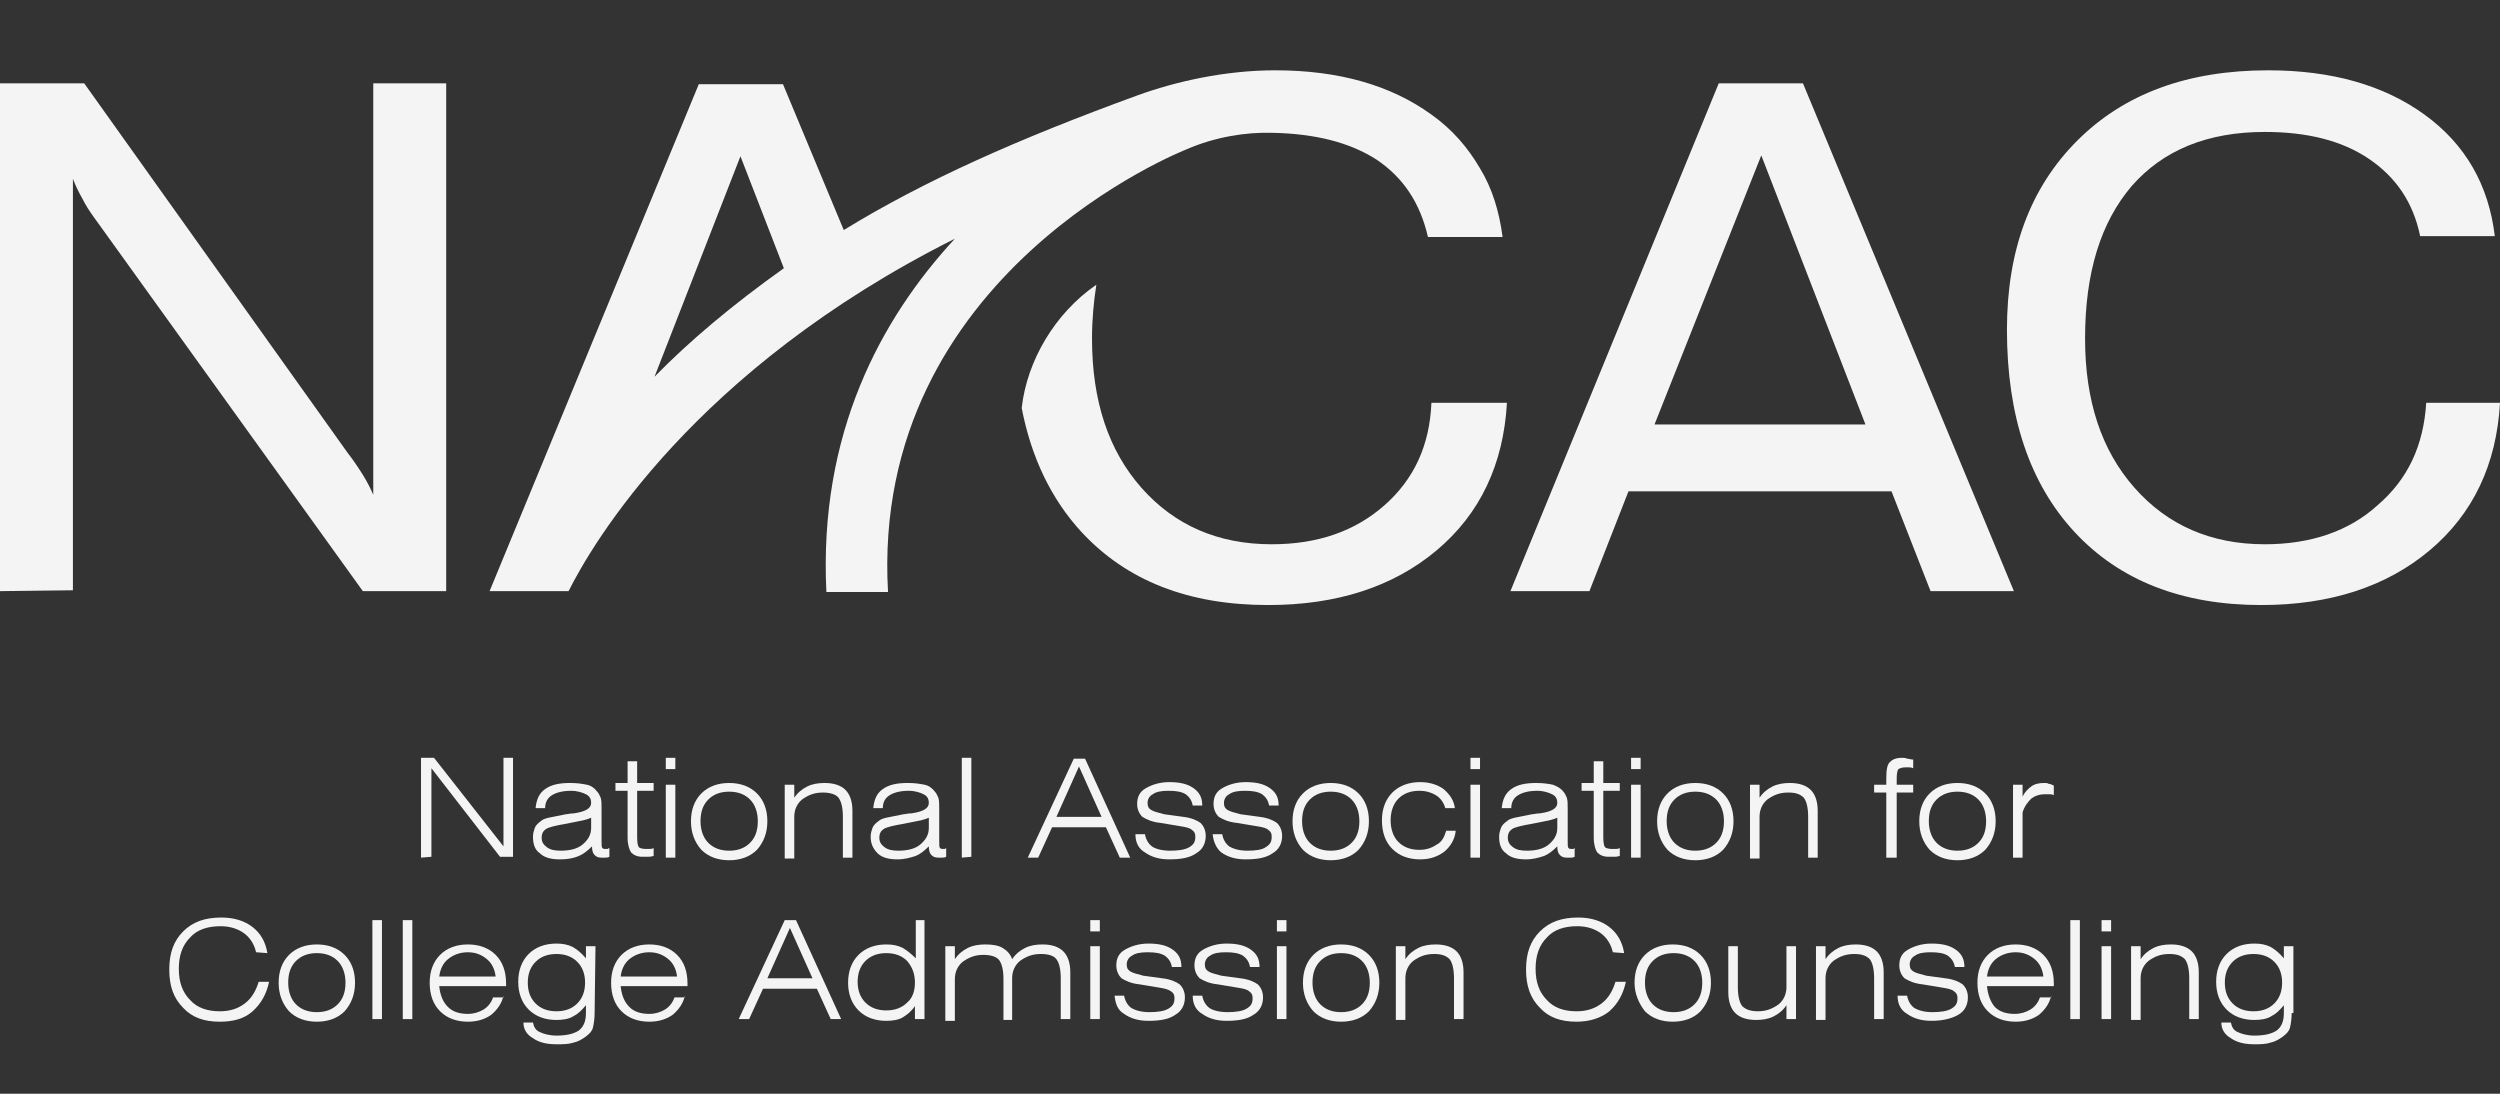 <?xml version="1.0" encoding="utf-8"?>
<!-- Generator: Adobe Illustrator 19.2.0, SVG Export Plug-In . SVG Version: 6.00 Build 0)  -->
<svg version="1.1" id="Layer_1" xmlns="http://www.w3.org/2000/svg" xmlns:xlink="http://www.w3.org/1999/xlink" x="0px" y="0px"
	 viewBox="0 0 288 126" style="enable-background:new 0 0 288 126;" xml:space="preserve">
<rect x="0" y="0" width="288" height="126" fill="#333333" stroke="none"/>
<style type="text/css">
	.st0{fill:#f4f4f4;}
</style>
<g>
	<g>
		<path class="st0" d="M0,68.1V9.6h9.7L40,52.1c0.7,0.9,1.3,1.8,1.8,2.6s0.9,1.6,1.2,2.3V9.6h8.4v58.5h-9.6L10.8,25
			c-0.5-0.7-0.9-1.3-1.3-2.1c-0.4-0.7-0.8-1.5-1.1-2.3V68L0,68.1L0,68.1z"/>
		<path class="st0" d="M174,68.1l24-58.5h9.7L232,68.1h-9.6l-4.5-11.5h-30.3l-4.5,11.5H174z M190.6,48.9h24.3l-12-31L190.6,48.9z"/>
		<path class="st0" d="M279.5,46.4h8.5c-0.4,7.1-3.1,12.8-8.1,17s-11.5,6.3-19.4,6.3c-9.1,0-16.3-2.8-21.5-8.4s-7.8-13.4-7.8-23.3
			c0-9.2,2.7-16.4,8.1-21.8c5.4-5.4,12.7-8.1,22-8.1c7.3,0,13.3,1.7,18,5.1s7.4,8.1,8.1,14h-8.6c-0.8-3.9-2.8-6.8-5.9-8.9
			s-7.1-3.1-12-3.1c-6.6,0-11.7,2.1-15.3,6.2c-3.6,4.2-5.4,10-5.4,17.6c0,7.2,1.9,12.9,5.7,17.2s8.8,6.5,15,6.5
			c5.3,0,9.7-1.5,13-4.5C277.4,55.2,279.2,51.3,279.5,46.4z"/>
	</g>
	<path class="st0" d="M170.5,19.4c-1.4-2.4-3.2-4.5-5.6-6.2c-4.7-3.4-10.7-5.1-18-5.1c-5.8,0-11.5,1.3-15.9,2.9
		c-13.7,5-24.5,9.8-33.8,15.5l-7-16.8h-9.7L56.4,68.1h5.3h3.8l0,0l0,0c2.7-5.4,14.4-25.5,44.5-40.6c-8.5,9.2-15.7,22.4-14.8,40.7
		h7.1c-2.1-36.8,34.4-51,34.4-51c3.2-1.4,6.8-2,9.9-1.9c4.9,0.1,8.9,1.1,12,3.1c3.1,2.1,5,5,5.9,8.9h8.6
		C172.7,24.3,171.9,21.7,170.5,19.4z M75.4,43.4L85.3,18l5,12.9C84.4,35.1,79.4,39.3,75.4,43.4z"/>
	<g>
		<path class="st0" d="M164.9,46.4c-0.2,4.9-2,8.8-5.4,11.8s-7.7,4.5-13,4.5c-6.2,0-11.2-2.2-15-6.5s-5.7-10-5.7-17.2
			c0-2.2,0.2-4.3,0.5-6.2c-4.8,3.3-8,8.8-8.6,14.2c1.1,5.7,3.4,10.5,6.9,14.3c5.2,5.6,12.3,8.4,21.5,8.4c7.9,0,14.4-2.1,19.4-6.3
			s7.7-9.9,8.1-17C173.6,46.4,164.9,46.4,164.9,46.4z"/>
	</g>
</g>
<g>
	<path class="st0" d="M48.5,98.8V87.3H50l8,10.2V87.3h1.1v11.4h-1.5l-7.9-10.2v10.2L48.5,98.8L48.5,98.8z"/>
	<path class="st0" d="M70.2,97.7v1c-0.2,0.1-0.3,0.1-0.5,0.1s-0.3,0-0.4,0c-0.4,0-0.6-0.1-0.8-0.3c-0.2-0.2-0.3-0.5-0.3-1
		c-0.5,0.5-1,0.9-1.5,1.1C66,98.9,65.3,99,64.5,99c-1,0-1.8-0.2-2.3-0.7c-0.6-0.4-0.8-1.1-0.8-1.9c0-0.4,0.1-0.7,0.2-1
		c0.1-0.3,0.4-0.6,0.7-0.8c0.2-0.2,0.5-0.3,0.9-0.4s1.1-0.2,2-0.4c0.2,0,0.5-0.1,0.9-0.1c1.4-0.2,2-0.6,2-1.2c0-0.5-0.2-0.8-0.6-1
		s-1-0.4-1.7-0.4c-1,0-1.7,0.2-2.2,0.5c-0.5,0.3-0.8,0.8-0.8,1.5h-1.1c0.1-1,0.4-1.7,1.1-2.2c0.7-0.5,1.6-0.7,2.9-0.7
		c0.8,0,1.4,0.1,1.9,0.2s0.9,0.4,1.2,0.8c0.2,0.2,0.3,0.5,0.4,0.7c0.1,0.3,0.1,0.7,0.1,1.3v0.5V97c0,0.4,0,0.6,0.1,0.7
		s0.2,0.1,0.4,0.1c0.1,0,0.2,0,0.2,0C70,97.8,70.1,97.7,70.2,97.7z M68.1,94.2c-0.2,0.1-0.5,0.2-0.9,0.3c-0.4,0.1-1.1,0.2-2,0.4
		c-1.2,0.2-2,0.4-2.3,0.6s-0.5,0.5-0.5,1s0.2,0.8,0.6,1.1c0.4,0.3,0.9,0.4,1.6,0.4c1,0,1.9-0.2,2.5-0.7s1-1.1,1-1.9v-0.1V94.2z"/>
	<path class="st0" d="M73.4,96.5c0,0.6,0.1,1,0.2,1.1s0.4,0.2,0.8,0.2c0.1,0,0.3,0,0.4,0s0.3,0,0.5-0.1v0.9
		c-0.3,0.1-0.5,0.1-0.7,0.1s-0.4,0-0.6,0c-0.6,0-1-0.2-1.3-0.5c-0.2-0.3-0.4-0.9-0.4-1.7v-5.4h-1.4v-0.9h1.4v-2.5h1.1v2.5h1.9v0.9
		h-1.9V96.5z"/>
	<path class="st0" d="M76.7,88.6v-1.3h1.1v1.3H76.7z M76.7,98.8v-8.4h1.1v8.4H76.7z"/>
	<path class="st0" d="M79.6,94.6c0-1.3,0.4-2.4,1.2-3.2c0.8-0.8,1.9-1.2,3.2-1.2c1.3,0,2.4,0.4,3.2,1.2c0.8,0.8,1.2,1.9,1.2,3.2
		c0,1.3-0.4,2.4-1.2,3.3c-0.8,0.8-1.9,1.2-3.2,1.2c-1.3,0-2.4-0.4-3.2-1.2C80,97,79.6,95.9,79.6,94.6z M80.7,94.6
		c0,1,0.3,1.9,0.9,2.5S83,98,84,98s1.8-0.3,2.4-0.9s0.9-1.4,0.9-2.5c0-1-0.3-1.9-0.9-2.5S85,91.2,84,91.2s-1.8,0.3-2.4,0.9
		S80.7,93.5,80.7,94.6z"/>
	<path class="st0" d="M90.4,98.8v-8.4h1.1v1.5c0.4-0.6,0.9-1,1.5-1.3s1.3-0.4,2-0.4c1.1,0,1.9,0.3,2.4,0.8s0.8,1.3,0.8,2.4v5.4h-1.1
		v-4.7c0-1.1-0.2-1.8-0.5-2.2c-0.3-0.4-1-0.6-1.8-0.6c-1,0-1.7,0.3-2.4,0.8c-0.6,0.5-0.9,1.2-0.9,2v4.8h-1.1V98.8z"/>
	<path class="st0" d="M109,97.7v1c-0.2,0.1-0.3,0.1-0.5,0.1s-0.3,0-0.4,0c-0.4,0-0.6-0.1-0.8-0.3c-0.2-0.2-0.3-0.5-0.3-1
		c-0.5,0.5-1,0.9-1.5,1.1c-0.6,0.2-1.3,0.4-2.1,0.4c-1,0-1.8-0.2-2.3-0.7s-0.8-1.1-0.8-1.9c0-0.4,0.1-0.7,0.2-1s0.4-0.6,0.7-0.8
		c0.2-0.2,0.5-0.3,0.9-0.4s1.1-0.2,2-0.4c0.2,0,0.5-0.1,0.9-0.1c1.4-0.2,2-0.6,2-1.2c0-0.5-0.2-0.8-0.6-1s-1-0.4-1.7-0.4
		c-1,0-1.7,0.2-2.2,0.5s-0.8,0.8-0.8,1.5h-1.1c0.1-1,0.4-1.7,1.1-2.2s1.6-0.7,2.9-0.7c0.8,0,1.4,0.1,1.9,0.2s0.9,0.4,1.2,0.8
		c0.2,0.2,0.3,0.5,0.4,0.7c0.1,0.3,0.1,0.7,0.1,1.3v0.5V97c0,0.4,0,0.6,0.1,0.7s0.2,0.1,0.4,0.1c0.1,0,0.2,0,0.2,0
		C108.9,97.8,108.9,97.7,109,97.7z M107,94.2c-0.2,0.1-0.5,0.2-0.9,0.3c-0.4,0.1-1.1,0.2-2,0.4c-1.2,0.2-2,0.4-2.3,0.6
		s-0.5,0.5-0.5,1s0.2,0.8,0.6,1.1c0.4,0.3,0.9,0.4,1.6,0.4c1,0,1.9-0.2,2.5-0.7s1-1.1,1-1.9v-0.1C107,95.3,107,94.2,107,94.2z"/>
	<path class="st0" d="M110.8,98.8V87.3h1.1v11.4L110.8,98.8L110.8,98.8z"/>
	<path class="st0" d="M118.4,98.8l5.3-11.4h1.3l5.2,11.4H129l-1.6-3.5h-6.2l-1.6,3.5H118.4z M121.7,94.1h5.2l-2.6-5.8L121.7,94.1z"
		/>
	<path class="st0" d="M130.8,96.1h1.1c0.1,0.6,0.4,1.1,0.8,1.4s1.2,0.5,2.1,0.5c0.9,0,1.7-0.1,2.2-0.4s0.7-0.6,0.7-1.2
		c0-0.4-0.1-0.6-0.4-0.8c-0.2-0.2-0.6-0.3-1.2-0.4l-2.4-0.4c-1-0.1-1.6-0.4-2.1-0.7c-0.4-0.4-0.6-0.9-0.6-1.5c0-0.8,0.3-1.4,1-1.8
		s1.6-0.7,2.7-0.7c1.2,0,2.1,0.2,2.8,0.7s1,1.1,1,2h-1.1c-0.1-0.6-0.4-1-0.8-1.3c-0.5-0.3-1.1-0.4-2-0.4c-0.8,0-1.4,0.1-1.8,0.4
		c-0.4,0.2-0.6,0.6-0.6,1s0.1,0.6,0.4,0.8c0.3,0.2,0.8,0.3,1.5,0.5l2.2,0.3c0.9,0.1,1.6,0.4,2,0.7c0.4,0.4,0.6,0.9,0.6,1.5
		c0,0.9-0.4,1.6-1.1,2c-0.7,0.5-1.7,0.7-3.1,0.7c-1.2,0-2.1-0.3-2.8-0.8C131.2,97.8,130.8,97.1,130.8,96.1z"/>
	<path class="st0" d="M139.7,96.1h1.1c0.1,0.6,0.4,1.1,0.8,1.4c0.5,0.3,1.2,0.5,2.1,0.5c0.9,0,1.7-0.1,2.1-0.4
		c0.5-0.3,0.7-0.6,0.7-1.2c0-0.4-0.1-0.6-0.4-0.8c-0.2-0.2-0.6-0.3-1.2-0.4l-2.4-0.4c-1-0.1-1.6-0.4-2.1-0.7
		c-0.4-0.4-0.6-0.9-0.6-1.5c0-0.8,0.3-1.4,1-1.8s1.6-0.7,2.7-0.7c1.2,0,2.1,0.2,2.8,0.7s1,1.1,1,2h-1.1c-0.1-0.6-0.4-1-0.8-1.3
		c-0.5-0.3-1.1-0.4-2-0.4c-0.8,0-1.4,0.1-1.8,0.4c-0.4,0.2-0.6,0.6-0.6,1s0.1,0.6,0.4,0.8c0.3,0.2,0.8,0.3,1.5,0.5l2.2,0.3
		c0.9,0.1,1.6,0.4,2,0.7c0.4,0.4,0.6,0.9,0.6,1.5c0,0.9-0.4,1.6-1.1,2c-0.7,0.5-1.7,0.7-3.1,0.7c-1.2,0-2.1-0.3-2.8-0.8
		C140.2,97.8,139.8,97.1,139.7,96.1z"/>
	<path class="st0" d="M148.9,94.6c0-1.3,0.4-2.4,1.2-3.2c0.8-0.8,1.9-1.2,3.2-1.2s2.4,0.4,3.2,1.2c0.8,0.8,1.2,1.9,1.2,3.2
		c0,1.3-0.4,2.4-1.2,3.3c-0.8,0.8-1.9,1.2-3.2,1.2s-2.4-0.4-3.2-1.2C149.3,97,148.9,95.9,148.9,94.6z M150,94.6c0,1,0.3,1.9,0.9,2.5
		c0.6,0.6,1.4,0.9,2.4,0.9s1.8-0.3,2.4-0.9c0.6-0.6,0.9-1.4,0.9-2.5c0-1-0.3-1.9-0.9-2.5c-0.6-0.6-1.4-0.9-2.4-0.9s-1.8,0.3-2.4,0.9
		S150,93.5,150,94.6z"/>
	<path class="st0" d="M166.6,95.7h1.1c-0.1,1-0.6,1.8-1.3,2.4c-0.8,0.6-1.7,0.9-2.8,0.9c-1.3,0-2.4-0.4-3.2-1.2
		c-0.8-0.8-1.2-1.9-1.2-3.3c0-1.3,0.4-2.4,1.2-3.2c0.8-0.8,1.9-1.2,3.2-1.2c1.1,0,2,0.3,2.7,0.8c0.7,0.6,1.2,1.3,1.3,2.2h-1.1
		c-0.2-0.7-0.6-1.2-1.1-1.5s-1.1-0.5-1.9-0.5c-1,0-1.8,0.3-2.4,0.9c-0.6,0.6-0.9,1.5-0.9,2.5s0.3,1.9,0.9,2.5
		c0.6,0.6,1.4,0.9,2.4,0.9c0.8,0,1.4-0.2,2-0.6C166.1,97,166.4,96.4,166.6,95.7z"/>
	<path class="st0" d="M169.4,88.6v-1.3h1.1v1.3H169.4z M169.4,98.8v-8.4h1.1v8.4H169.4z"/>
	<path class="st0" d="M181.4,97.7v1c-0.2,0.1-0.3,0.1-0.5,0.1s-0.3,0-0.4,0c-0.4,0-0.6-0.1-0.8-0.3c-0.2-0.2-0.3-0.5-0.3-1
		c-0.5,0.5-1,0.9-1.5,1.1c-0.6,0.2-1.3,0.4-2.1,0.4c-1,0-1.8-0.2-2.3-0.7c-0.6-0.4-0.8-1.1-0.8-1.9c0-0.4,0.1-0.7,0.2-1
		c0.1-0.3,0.4-0.6,0.7-0.8c0.2-0.2,0.5-0.3,0.9-0.4s1.1-0.2,2-0.4c0.2,0,0.5-0.1,0.9-0.1c1.4-0.2,2-0.6,2-1.2c0-0.5-0.2-0.8-0.6-1
		c-0.4-0.2-1-0.4-1.7-0.4c-1,0-1.7,0.2-2.2,0.5s-0.8,0.8-0.8,1.5H173c0.1-1,0.4-1.7,1.1-2.2c0.7-0.5,1.6-0.7,2.9-0.7
		c0.8,0,1.4,0.1,1.9,0.2c0.5,0.2,0.9,0.4,1.2,0.8c0.2,0.2,0.3,0.5,0.4,0.7c0.1,0.3,0.1,0.7,0.1,1.3v0.5V97c0,0.4,0,0.6,0.1,0.7
		s0.2,0.1,0.4,0.1c0.1,0,0.2,0,0.2,0C181.3,97.8,181.3,97.7,181.4,97.7z M179.4,94.2c-0.2,0.1-0.5,0.2-0.9,0.3
		c-0.4,0.1-1.1,0.2-2,0.4c-1.2,0.2-2,0.4-2.3,0.6s-0.5,0.5-0.5,1s0.2,0.8,0.6,1.1s0.9,0.4,1.6,0.4c1,0,1.9-0.2,2.5-0.7s1-1.1,1-1.9
		v-0.1L179.4,94.2L179.4,94.2z"/>
	<path class="st0" d="M184.7,96.5c0,0.6,0.1,1,0.2,1.1c0.1,0.1,0.4,0.2,0.8,0.2c0.1,0,0.3,0,0.4,0c0.1,0,0.3,0,0.5-0.1v0.9
		c-0.3,0.1-0.5,0.1-0.7,0.1s-0.4,0-0.6,0c-0.6,0-1-0.2-1.3-0.5c-0.2-0.3-0.4-0.9-0.4-1.7v-5.4h-1.4v-0.9h1.4v-2.5h1.1v2.5h1.9v0.9
		h-1.9V96.5z"/>
	<path class="st0" d="M187.9,88.6v-1.3h1.1v1.3H187.9z M187.9,98.8v-8.4h1.1v8.4H187.9z"/>
	<path class="st0" d="M190.9,94.6c0-1.3,0.4-2.4,1.2-3.2c0.8-0.8,1.9-1.2,3.2-1.2s2.4,0.4,3.2,1.2c0.8,0.8,1.2,1.9,1.2,3.2
		c0,1.3-0.4,2.4-1.2,3.3c-0.8,0.8-1.9,1.2-3.2,1.2s-2.4-0.4-3.2-1.2C191.3,97,190.9,95.9,190.9,94.6z M192,94.6c0,1,0.3,1.9,0.9,2.5
		c0.6,0.6,1.4,0.9,2.4,0.9s1.8-0.3,2.4-0.9c0.6-0.6,0.9-1.4,0.9-2.5c0-1-0.3-1.9-0.9-2.5c-0.6-0.6-1.4-0.9-2.4-0.9s-1.8,0.3-2.4,0.9
		S192,93.5,192,94.6z"/>
	<path class="st0" d="M201.6,98.8v-8.4h1.1v1.5c0.4-0.6,0.9-1,1.5-1.3s1.3-0.4,2-0.4c1.1,0,1.9,0.3,2.4,0.8s0.8,1.3,0.8,2.4v5.4
		h-1.1v-4.7c0-1.1-0.2-1.8-0.5-2.2c-0.4-0.4-0.9-0.6-1.8-0.6c-1,0-1.7,0.3-2.4,0.8c-0.6,0.5-0.9,1.2-0.9,2v4.8h-1.1V98.8z"/>
	<path class="st0" d="M217.3,98.8v-7.5h-1.4v-0.9h1.4v-0.7c0-1,0.1-1.6,0.4-1.9c0.3-0.3,0.7-0.5,1.4-0.5c0.2,0,0.4,0,0.6,0.1
		c0.2,0,0.4,0.1,0.7,0.1v1c-0.2-0.1-0.4-0.1-0.5-0.1s-0.3,0-0.4,0c-0.4,0-0.6,0.1-0.8,0.2c-0.1,0.1-0.2,0.5-0.2,1v0.8h1.9v0.9h-1.9
		v7.5H217.3z"/>
	<path class="st0" d="M221.1,94.6c0-1.3,0.4-2.4,1.2-3.2c0.8-0.8,1.9-1.2,3.2-1.2s2.4,0.4,3.2,1.2c0.8,0.8,1.2,1.9,1.2,3.2
		c0,1.3-0.4,2.4-1.2,3.3c-0.8,0.8-1.9,1.2-3.2,1.2s-2.4-0.4-3.2-1.2C221.5,97,221.1,95.9,221.1,94.6z M222.2,94.6
		c0,1,0.3,1.9,0.9,2.5c0.6,0.6,1.4,0.9,2.4,0.9s1.8-0.3,2.4-0.9c0.6-0.6,0.9-1.4,0.9-2.5c0-1-0.3-1.9-0.9-2.5
		c-0.6-0.6-1.4-0.9-2.4-0.9s-1.8,0.3-2.4,0.9S222.2,93.5,222.2,94.6z"/>
	<path class="st0" d="M233,98.8h-1.1v-8.4h1.1v1.4c0.2-0.5,0.6-0.9,1-1.2c0.4-0.3,0.9-0.4,1.5-0.4c0.2,0,0.4,0,0.5,0.1
		c0.2,0,0.4,0.1,0.6,0.2v1.1c-0.2-0.1-0.4-0.1-0.5-0.1c-0.2,0-0.3,0-0.5,0c-0.7,0-1.2,0.2-1.6,0.5c-0.4,0.4-0.8,0.9-1,1.6V98.8z"/>
	<path class="st0" d="M29.5,109.7c-0.2-0.9-0.7-1.7-1.4-2.2c-0.7-0.5-1.6-0.8-2.7-0.8c-1.5,0-2.7,0.4-3.5,1.3
		c-0.9,0.9-1.3,2.1-1.3,3.6s0.4,2.7,1.3,3.6c0.8,0.9,2,1.3,3.4,1.3c1.2,0,2.1-0.3,2.9-0.9s1.3-1.5,1.6-2.5H31
		c-0.3,1.4-0.9,2.5-1.9,3.4s-2.3,1.2-3.8,1.2c-1.8,0-3.2-0.5-4.2-1.6c-1.1-1.1-1.6-2.5-1.6-4.4s0.5-3.3,1.6-4.4s2.5-1.6,4.4-1.6
		c1.5,0,2.7,0.4,3.6,1.1s1.5,1.7,1.7,3L29.5,109.7L29.5,109.7z"/>
	<path class="st0" d="M32.1,113.2c0-1.3,0.4-2.4,1.2-3.2c0.8-0.8,1.9-1.2,3.2-1.2s2.4,0.4,3.2,1.2c0.8,0.8,1.2,1.9,1.2,3.2
		c0,1.3-0.4,2.4-1.2,3.3c-0.8,0.8-1.9,1.2-3.2,1.2s-2.4-0.4-3.2-1.2C32.5,115.6,32.1,114.5,32.1,113.2z M33.2,113.2
		c0,1,0.3,1.9,0.9,2.5c0.6,0.6,1.4,0.9,2.4,0.9s1.8-0.3,2.4-0.9c0.6-0.6,0.9-1.4,0.9-2.5c0-1-0.3-1.9-0.9-2.5
		c-0.6-0.6-1.4-0.9-2.4-0.9s-1.8,0.3-2.4,0.9C33.5,111.3,33.2,112.1,33.2,113.2z"/>
	<path class="st0" d="M42.9,117.4V106H44v11.4H42.9z"/>
	<path class="st0" d="M46.4,117.4V106h1.1v11.4H46.4z"/>
	<path class="st0" d="M58,114.7c-0.2,0.9-0.7,1.6-1.4,2.2c-0.7,0.5-1.6,0.8-2.7,0.8c-1.3,0-2.4-0.4-3.2-1.2
		c-0.8-0.8-1.2-1.9-1.2-3.3c0-1.3,0.4-2.4,1.2-3.2c0.8-0.8,1.9-1.2,3.2-1.2s2.4,0.4,3.2,1.2s1.2,1.9,1.2,3.3v0.3h-7.7
		c0.1,1,0.4,1.8,1,2.4s1.4,0.8,2.3,0.8c0.7,0,1.3-0.2,1.8-0.5s0.9-0.8,1.1-1.4H58V114.7z M50.6,112.5h6.5c-0.1-0.8-0.4-1.5-1-2
		s-1.3-0.8-2.2-0.8s-1.7,0.3-2.3,0.8S50.7,111.7,50.6,112.5z"/>
	<path class="st0" d="M68.5,116.7c0,0.7-0.1,1.3-0.2,1.7c-0.1,0.4-0.4,0.7-0.8,1s-0.9,0.6-1.4,0.7c-0.6,0.2-1.2,0.2-2,0.2
		c-1.1,0-2-0.2-2.7-0.7c-0.7-0.4-1.1-1-1.1-1.8h1.1c0.1,0.5,0.3,0.9,0.8,1.1c0.4,0.2,1.1,0.4,1.9,0.4c1.2,0,2-0.2,2.6-0.6
		c0.5-0.4,0.8-1,0.8-2v-0.9c-0.5,0.6-0.9,1-1.5,1.3c-0.5,0.3-1.2,0.4-1.9,0.4c-1.3,0-2.4-0.4-3.2-1.2c-0.8-0.8-1.2-1.9-1.2-3.2
		s0.4-2.4,1.2-3.2c0.8-0.8,1.9-1.2,3.2-1.2c0.7,0,1.3,0.1,1.9,0.4c0.5,0.3,1,0.7,1.5,1.3V109h1.1L68.5,116.7L68.5,116.7z
		 M67.4,113.2c0-1-0.3-1.8-0.9-2.4s-1.4-0.9-2.4-0.9s-1.8,0.3-2.4,0.9c-0.6,0.6-0.9,1.4-0.9,2.4s0.3,1.8,0.9,2.4
		c0.6,0.6,1.4,0.9,2.4,0.9s1.8-0.3,2.4-0.9S67.4,114.2,67.4,113.2z"/>
	<path class="st0" d="M78.9,114.7c-0.2,0.9-0.7,1.6-1.4,2.2c-0.7,0.5-1.6,0.8-2.7,0.8c-1.3,0-2.4-0.4-3.2-1.2
		c-0.8-0.8-1.2-1.9-1.2-3.3c0-1.3,0.4-2.4,1.2-3.2c0.8-0.8,1.9-1.2,3.2-1.2c1.3,0,2.4,0.4,3.2,1.2s1.2,1.9,1.2,3.3v0.3h-7.7
		c0.1,1,0.4,1.8,1,2.4s1.4,0.8,2.3,0.8c0.7,0,1.3-0.2,1.8-0.5s0.9-0.8,1.1-1.4h1.2V114.7z M71.5,112.5H78c-0.1-0.8-0.4-1.5-1-2
		s-1.3-0.8-2.2-0.8c-0.9,0-1.7,0.3-2.3,0.8C71.9,111,71.6,111.7,71.5,112.5z"/>
	<path class="st0" d="M85.1,117.4l5.3-11.4h1.3l5.2,11.4h-1.2l-1.6-3.5h-6.2l-1.6,3.5H85.1z M88.4,112.7h5.2l-2.6-5.8L88.4,112.7z"
		/>
	<path class="st0" d="M106.5,106v11.4h-1.1v-1.5c-0.4,0.6-0.9,1-1.4,1.3s-1.2,0.4-1.9,0.4c-1.3,0-2.4-0.4-3.2-1.2
		c-0.8-0.8-1.2-1.9-1.2-3.2s0.4-2.4,1.2-3.2c0.8-0.8,1.9-1.2,3.2-1.2c0.7,0,1.3,0.1,1.9,0.4c0.5,0.3,1,0.7,1.5,1.2V106H106.5z
		 M105.4,113.2c0-1-0.3-1.8-0.9-2.5c-0.6-0.6-1.4-0.9-2.4-0.9s-1.8,0.3-2.4,0.9s-0.9,1.4-0.9,2.4s0.3,1.8,0.9,2.4s1.4,0.9,2.4,0.9
		s1.8-0.3,2.4-0.9C105.1,115,105.4,114.2,105.4,113.2z"/>
	<path class="st0" d="M108.9,117.4V109h1.1v1.5c0.4-0.6,0.9-1,1.5-1.3s1.3-0.4,2-0.4c0.8,0,1.5,0.1,2,0.4s0.9,0.7,1.1,1.3
		c0.4-0.6,0.9-1,1.5-1.3s1.3-0.4,2-0.4c1.1,0,1.9,0.3,2.4,0.8s0.8,1.3,0.8,2.4v5.4h-1.1v-4.7c0-1.1-0.2-1.8-0.5-2.2
		c-0.3-0.4-0.9-0.6-1.8-0.6c-1,0-1.7,0.3-2.4,0.8c-0.6,0.5-0.9,1.2-0.9,2v4.8h-1v-4.7c0-1.1-0.2-1.8-0.5-2.2c-0.3-0.4-1-0.6-1.8-0.6
		c-1,0-1.7,0.3-2.4,0.8c-0.6,0.5-0.9,1.2-0.9,2v4.8h-1.1V117.4z"/>
	<path class="st0" d="M125.6,107.3V106h1.1v1.3H125.6z M125.6,117.4V109h1.1v8.4H125.6z"/>
	<path class="st0" d="M128.4,114.7h1.1c0.1,0.6,0.4,1.1,0.8,1.4c0.5,0.3,1.2,0.5,2.1,0.5c0.9,0,1.7-0.1,2.2-0.4s0.7-0.6,0.7-1.2
		c0-0.4-0.1-0.6-0.4-0.8s-0.6-0.3-1.2-0.4l-2.4-0.4c-1-0.1-1.6-0.4-2.1-0.7c-0.4-0.4-0.6-0.9-0.6-1.5c0-0.8,0.3-1.4,1-1.8
		s1.6-0.7,2.7-0.7c1.2,0,2.1,0.2,2.8,0.7s1,1.1,1,2H135c-0.1-0.6-0.4-1-0.8-1.3c-0.5-0.3-1.1-0.4-2-0.4c-0.8,0-1.4,0.1-1.8,0.4
		c-0.4,0.2-0.6,0.6-0.6,1s0.1,0.6,0.4,0.8s0.8,0.3,1.5,0.5l2.2,0.3c0.9,0.1,1.6,0.4,2,0.7c0.4,0.4,0.6,0.9,0.6,1.5
		c0,0.9-0.4,1.6-1.1,2c-0.7,0.5-1.7,0.7-3.1,0.7c-1.2,0-2.1-0.3-2.8-0.8C128.8,116.4,128.5,115.7,128.4,114.7z"/>
	<path class="st0" d="M137.4,114.7h1.1c0.1,0.6,0.4,1.1,0.8,1.4s1.2,0.5,2.1,0.5c0.9,0,1.7-0.1,2.2-0.4s0.7-0.6,0.7-1.2
		c0-0.4-0.1-0.6-0.4-0.8c-0.2-0.2-0.6-0.3-1.2-0.4l-2.4-0.4c-1-0.1-1.6-0.4-2.1-0.7c-0.4-0.4-0.6-0.9-0.6-1.5c0-0.8,0.3-1.4,1-1.8
		s1.6-0.7,2.7-0.7c1.2,0,2.1,0.2,2.8,0.7s1,1.1,1,2H144c-0.1-0.6-0.4-1-0.8-1.3c-0.5-0.3-1.1-0.4-2-0.4c-0.8,0-1.4,0.1-1.8,0.4
		c-0.4,0.2-0.6,0.6-0.6,1s0.1,0.6,0.4,0.8s0.8,0.3,1.5,0.5l2.2,0.3c0.9,0.1,1.6,0.4,2,0.7c0.4,0.4,0.6,0.9,0.6,1.5
		c0,0.9-0.4,1.6-1.1,2c-0.7,0.5-1.7,0.7-3.1,0.7c-1.2,0-2.1-0.3-2.8-0.8C137.8,116.4,137.4,115.7,137.4,114.7z"/>
	<path class="st0" d="M147.1,107.3V106h1.1v1.3H147.1z M147.1,117.4V109h1.1v8.4H147.1z"/>
	<path class="st0" d="M150.1,113.2c0-1.3,0.4-2.4,1.2-3.2c0.8-0.8,1.9-1.2,3.2-1.2s2.4,0.4,3.2,1.2c0.8,0.8,1.2,1.9,1.2,3.2
		c0,1.3-0.4,2.4-1.2,3.3c-0.8,0.8-1.9,1.2-3.2,1.2s-2.4-0.4-3.2-1.2C150.5,115.6,150.1,114.5,150.1,113.2z M151.2,113.2
		c0,1,0.3,1.9,0.9,2.5c0.6,0.6,1.4,0.9,2.4,0.9s1.8-0.3,2.4-0.9c0.6-0.6,0.9-1.4,0.9-2.5c0-1-0.3-1.9-0.9-2.5
		c-0.6-0.6-1.4-0.9-2.4-0.9s-1.8,0.3-2.4,0.9C151.5,111.3,151.2,112.1,151.2,113.2z"/>
	<path class="st0" d="M160.8,117.4V109h1.1v1.5c0.4-0.6,0.9-1,1.5-1.3s1.3-0.4,2-0.4c1.1,0,1.9,0.3,2.4,0.8s0.8,1.3,0.8,2.4v5.4
		h-1.1v-4.7c0-1.1-0.2-1.8-0.5-2.2c-0.4-0.4-0.9-0.6-1.8-0.6c-1,0-1.7,0.3-2.4,0.8c-0.6,0.5-0.9,1.2-0.9,2v4.8h-1.1V117.4z"/>
	<path class="st0" d="M185.8,109.7c-0.2-0.9-0.7-1.7-1.4-2.2s-1.6-0.8-2.7-0.8c-1.5,0-2.7,0.4-3.5,1.3c-0.9,0.9-1.3,2.1-1.3,3.6
		s0.4,2.7,1.3,3.6c0.8,0.9,2,1.3,3.4,1.3c1.2,0,2.1-0.3,2.9-0.9c0.8-0.6,1.3-1.5,1.6-2.5h1.2c-0.3,1.4-0.9,2.5-1.9,3.4
		c-1,0.8-2.3,1.2-3.8,1.2c-1.8,0-3.2-0.5-4.2-1.6c-1.1-1.1-1.6-2.5-1.6-4.4s0.5-3.3,1.6-4.4s2.5-1.6,4.4-1.6c1.5,0,2.7,0.4,3.6,1.1
		c0.9,0.7,1.5,1.7,1.7,3L185.8,109.7L185.8,109.7z"/>
	<path class="st0" d="M188.3,113.2c0-1.3,0.4-2.4,1.2-3.2c0.8-0.8,1.9-1.2,3.2-1.2s2.4,0.4,3.2,1.2c0.8,0.8,1.2,1.9,1.2,3.2
		c0,1.3-0.4,2.4-1.2,3.3c-0.8,0.8-1.9,1.2-3.2,1.2s-2.4-0.4-3.2-1.2C188.8,115.6,188.3,114.5,188.3,113.2z M189.5,113.2
		c0,1,0.3,1.9,0.9,2.5c0.6,0.6,1.4,0.9,2.4,0.9s1.8-0.3,2.4-0.9c0.6-0.6,0.9-1.4,0.9-2.5c0-1-0.3-1.9-0.9-2.5
		c-0.6-0.6-1.4-0.9-2.4-0.9s-1.8,0.3-2.4,0.9C189.8,111.3,189.5,112.1,189.5,113.2z"/>
	<path class="st0" d="M206.9,109v8.4h-1.1v-1.6c-0.4,0.6-0.9,1-1.5,1.3s-1.3,0.4-2,0.4c-1.1,0-1.9-0.3-2.4-0.8s-0.8-1.3-0.8-2.4V109
		h1.1v4.7c0,1.1,0.2,1.8,0.5,2.2c0.4,0.4,1,0.6,1.8,0.6c1,0,1.7-0.3,2.4-0.8c0.6-0.5,0.9-1.2,0.9-2V109H206.9z"/>
	<path class="st0" d="M209.2,117.4V109h1.1v1.5c0.4-0.6,0.9-1,1.5-1.3s1.3-0.4,2-0.4c1.1,0,1.9,0.3,2.4,0.8s0.8,1.3,0.8,2.4v5.4
		h-1.1v-4.7c0-1.1-0.2-1.8-0.5-2.2c-0.4-0.4-0.9-0.6-1.8-0.6c-1,0-1.7,0.3-2.4,0.8c-0.6,0.5-0.9,1.2-0.9,2v4.8h-1.1V117.4z"/>
	<path class="st0" d="M218.6,114.7h1.1c0.1,0.6,0.4,1.1,0.8,1.4c0.5,0.3,1.2,0.5,2.1,0.5c0.9,0,1.7-0.1,2.2-0.4s0.7-0.6,0.7-1.2
		c0-0.4-0.1-0.6-0.4-0.8c-0.2-0.2-0.6-0.3-1.2-0.4l-2.4-0.4c-1-0.1-1.6-0.4-2.1-0.7c-0.4-0.4-0.6-0.9-0.6-1.5c0-0.8,0.3-1.4,1-1.8
		s1.6-0.7,2.7-0.7c1.2,0,2.1,0.2,2.8,0.7s1,1.1,1,2h-1.1c-0.1-0.6-0.4-1-0.8-1.3c-0.5-0.3-1.1-0.4-2-0.4c-0.8,0-1.4,0.1-1.8,0.4
		c-0.4,0.2-0.6,0.6-0.6,1s0.1,0.6,0.4,0.8s0.8,0.3,1.5,0.5l2.2,0.3c0.9,0.1,1.6,0.4,2,0.7c0.4,0.4,0.6,0.9,0.6,1.5
		c0,0.9-0.4,1.6-1.1,2s-1.7,0.7-3.1,0.7c-1.2,0-2.1-0.3-2.8-0.8C219,116.4,218.6,115.7,218.6,114.7z"/>
	<path class="st0" d="M236.3,114.7c-0.2,0.9-0.7,1.6-1.4,2.2c-0.7,0.5-1.6,0.8-2.7,0.8c-1.3,0-2.4-0.4-3.2-1.2
		c-0.8-0.8-1.2-1.9-1.2-3.3c0-1.3,0.4-2.4,1.2-3.2c0.8-0.8,1.9-1.2,3.2-1.2s2.4,0.4,3.2,1.2s1.2,1.9,1.2,3.3v0.3h-7.7
		c0.1,1,0.4,1.8,0.9,2.4c0.6,0.6,1.4,0.8,2.3,0.8c0.7,0,1.3-0.2,1.8-0.5s0.9-0.8,1.1-1.4h1.3V114.7z M228.9,112.5h6.5
		c-0.1-0.8-0.4-1.5-1-2s-1.3-0.8-2.2-0.8s-1.7,0.3-2.3,0.8C229.3,111,229,111.7,228.9,112.5z"/>
	<path class="st0" d="M238.5,117.4V106h1.1v11.4H238.5z"/>
	<path class="st0" d="M242.1,107.3V106h1.1v1.3H242.1z M242.1,117.4V109h1.1v8.4H242.1z"/>
	<path class="st0" d="M245.5,117.4V109h1.1v1.5c0.4-0.6,0.9-1,1.5-1.3s1.3-0.4,2-0.4c1.1,0,1.9,0.3,2.4,0.8s0.8,1.3,0.8,2.4v5.4
		h-1.1v-4.7c0-1.1-0.2-1.8-0.5-2.2c-0.4-0.4-0.9-0.6-1.8-0.6c-1,0-1.7,0.3-2.4,0.8c-0.6,0.5-0.9,1.2-0.9,2v4.8h-1.1V117.4z"/>
	<path class="st0" d="M264,116.7c0,0.7-0.1,1.3-0.2,1.7c-0.1,0.4-0.4,0.7-0.8,1s-0.9,0.6-1.4,0.7c-0.6,0.2-1.2,0.2-1.9,0.2
		c-1.1,0-2-0.2-2.7-0.7c-0.7-0.4-1.1-1-1.1-1.8h1.1c0.1,0.5,0.3,0.9,0.8,1.1c0.4,0.2,1.1,0.4,1.9,0.4c1.2,0,2-0.2,2.6-0.6
		c0.5-0.4,0.8-1,0.8-2v-0.9c-0.5,0.6-0.9,1-1.5,1.3c-0.5,0.3-1.2,0.4-1.9,0.4c-1.3,0-2.4-0.4-3.2-1.2c-0.8-0.8-1.2-1.9-1.2-3.2
		s0.4-2.4,1.2-3.2c0.8-0.8,1.9-1.2,3.2-1.2c0.7,0,1.3,0.1,1.9,0.4c0.5,0.3,1,0.7,1.5,1.3V109h1.1v7.7H264z M262.9,113.2
		c0-1-0.3-1.8-0.9-2.4s-1.4-0.9-2.4-0.9s-1.8,0.3-2.4,0.9s-0.9,1.4-0.9,2.4s0.3,1.8,0.9,2.4s1.4,0.9,2.4,0.9s1.8-0.3,2.4-0.9
		S262.9,114.2,262.9,113.2z"/>
</g>
</svg>

